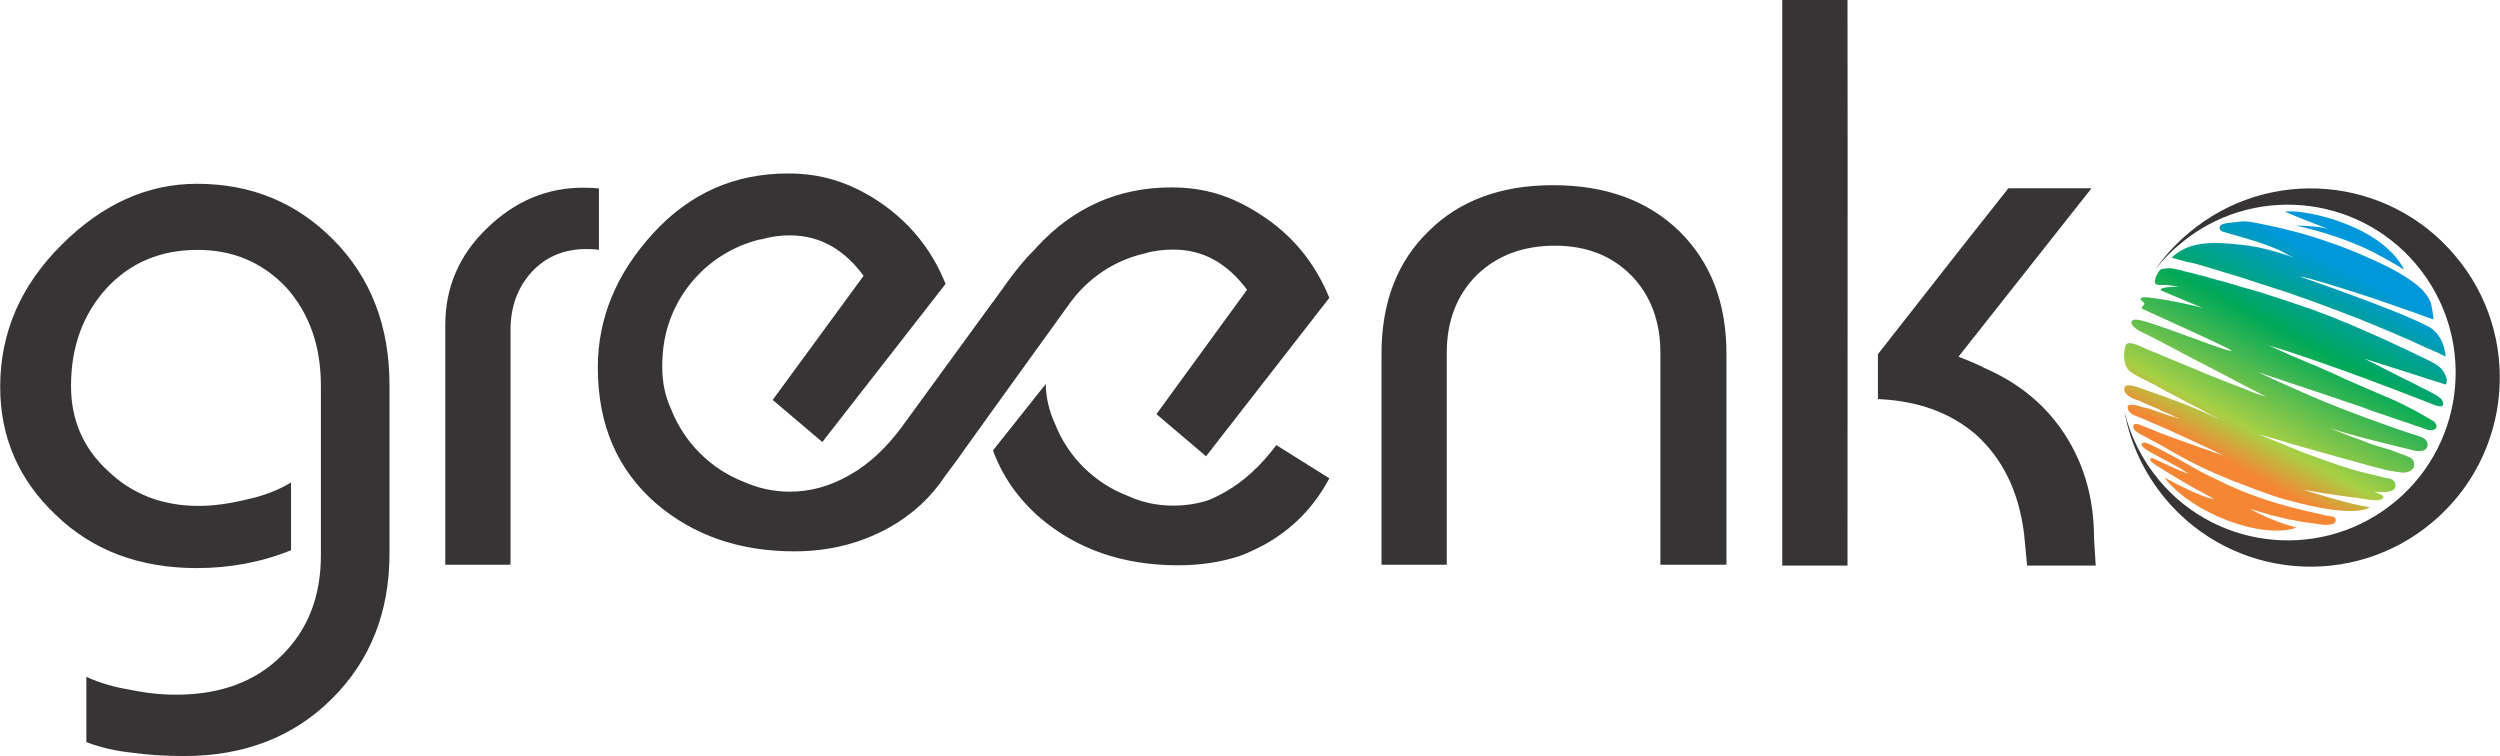 <svg xmlns="http://www.w3.org/2000/svg" xml:space="preserve" width="860.449" height="260.219" style="shape-rendering:geometricPrecision;text-rendering:geometricPrecision;image-rendering:optimizeQuality;fill-rule:evenodd;clip-rule:evenodd" version="1.1" viewBox="0 0 8963 2711"><defs><linearGradient id="id0" x1="7939.81" x2="8454.59" y1="1789.93" y2="839.676" gradientUnits="userSpaceOnUse"><stop offset="0" style="stop-opacity:1;stop-color:#f58634"/><stop offset=".129" style="stop-opacity:1;stop-color:#f58634"/><stop offset=".259" style="stop-opacity:1;stop-color:#a8cf45"/><stop offset=".6" style="stop-opacity:1;stop-color:#00a859"/><stop offset=".878" style="stop-opacity:1;stop-color:#0098da"/><stop offset="1" style="stop-opacity:1;stop-color:#0098da"/></linearGradient><style type="text/css">.fil0{fill:#373435;fill-rule:nonzero}.fil1{fill:url(#id0)}</style></defs><g id="Layer_x0020_1"><g id="_2814014578288"><path d="M4447 1993c-70 23-145 34-223 34-197 0-362-57-495-170-78-68-135-148-169-242l189-238c1 49 12 96 33 142 46 118 141 213 261 259 52 24 106 35 164 35 42 0 83-6 124-19 21-8 42-19 63-31 67-38 127-94 182-167l190 119c-54 102-131 181-231 237-28 15-57 29-86 40h-3l1 1zm-3051-8v-604c0-212-67-385-200-520S900 659 705 659c-177 0-339 73-485 219C73 1024 0 1194 0 1387c0 180 66 333 199 459 131 127 300 191 506 191 119 0 232-21 338-64v-243c-46 28-99 48-159 61-62 15-119 23-173 23-129 0-237-42-323-124-89-81-134-183-134-306 0-141 43-257 127-350 85-92 194-138 327-138 127 0 233 45 318 135 83 93 124 210 124 353v607c0 147-46 266-139 358-94 95-221 142-381 142-54 0-109-6-165-18-56-9-108-24-156-46v234c52 20 107 32 164 38 57 8 118 12 186 12 217 0 394-69 531-206 137-136 206-310 206-520zm751-1089V676c-13-2-32-3-57-3-129 0-244 48-344 145-100 96-150 212-150 347v860h234v-843c0-83 26-153 78-209 50-53 115-80 194-80 21 0 36 1 45 3zm4043 1129v-756c0-182-56-328-168-439-114-111-265-166-454-166-186 0-336 55-447 166-112 109-168 255-168 439v756h234v-760c0-115 37-209 109-280 72-69 165-104 279-104 113 0 204 36 274 107 69 71 104 164 104 277v760h237zm1324 3-6-98c0-152-41-284-121-396-69-96-162-168-278-217h2c-31-15-61-27-89-38l477-604h-298l-163 206-305 389v161c142 6 259 48 350 126 97 87 155 205 174 356l11 115h246zM6624 0h-234v2028h234c0-677 1-1346 0-2028zM3709 895c-8 9-17 17-25 26-28 31-53 63-76 95l-48 67v-1l-330 453c-55 73-115 129-182 167-70 41-142 61-217 61-57 0-112-12-164-35-119-46-214-141-261-260-22-48-32-98-32-150 0-13 0-25 1-37 10-207 157-377 352-423v1c34-10 68-15 104-15 111 0 196 52 265 145l-326 445 178 151 442-567c-51-127-134-227-248-301-103-66-202-95-317-95-191 0-352 71-483 214-133 145-199 305-199 482 0 205 70 368 211 489 133 113 297 170 494 170 125 0 239-29 341-86 82-46 149-108 200-185l38-51 32-45 99-138 279-387c64-87 157-151 266-176 33-10 68-14 104-14 110 0 195 52 264 144l-325 446 178 151 442-568c-52-127-134-227-249-300-103-67-201-96-317-96-190 0-351 71-483 214-2 3-5 6-8 9zM8803 917c242 286 205 714-81 955-287 242-715 205-956-81-79-94-129-203-149-316 21 89 63 174 126 249 214 254 594 286 848 72s286-594 72-848-594-287-848-72c-33 27-62 58-87 90 33-48 73-92 120-131 286-241 714-205 955 82z" class="fil0"/><path d="M8703 1169c-57-30-173-75-274-112-100-37-185-66-185-66 28 3 141 38 248 73 108 36 231 81 231 81 6 2-6-55-8-61-9-20-22-39-40-54-60-53-149-91-220-122-32-13-64-26-97-37-86-31-173-53-260-70-45-9-51-9-95-3-9 1-40 3-44 13-5 16 10 20 19 22 43 13 81 23 124 37 17 6 34 12 51 19 4 2 8 4 13 5 20 9 40 23 60 31-28-11-57-20-86-28-58-15-85-18-143-23-68-6-139-5-193 35-6 4-12 10-18 15 6 2 13 3 19 5l21 6c29 9 26 4 54 13 28 8 56 16 84 25 28 8 55 17 82 25 26 9 52 17 79 26l75 24c23 8 47 17 71 25l66 24 63 24c19 7 38 15 58 22 17 7 35 15 53 22 16 7 32 13 48 20 15 6 29 12 44 19 12 5 25 11 38 16 11 5 22 10 32 15l27 12c8 3 15 6 22 10 6 2 11 5 17 7l12 6c4 1 7 3 10 5 1 0 8 3 8 4-8-88-66-110-66-110zm-509-409c38-14 339 37 426 207 0 0-53-33-117-66-64-32-168-70-271-92 0 0 80 0 118 13 0 0-122-47-156-62zm567 572c-16-24-42-34-66-46l-69-33c-23-11-46-21-68-32-23-10-46-20-68-30-23-10-45-20-67-29l-66-27c-22-8-44-17-66-25-22-7-43-15-65-22-21-8-42-14-63-21s-42-13-62-20c-20-6-40-12-60-17-19-6-38-11-57-17-17-5-35-9-52-14-16-5-32-9-48-13-14-4-28-8-42-11l-36-9c-22-6-36-5-57-1-10 6-23 30-23 45 2 19 21 8 59 14 9 1 17 3 26 4-71 0-67 12-62 14 6 3 179 75 153 64-1 0-2-1-2-1-9-3-19-5-29-8-15-3-30-6-46-10-17-3-35-7-52-10s-34-6-51-8c-14-2-20-3-34-3-3 0-16 1-13 8 2 2 14 13 14 15-1 5-16 15-7 19 4 2 94 42 178 81 85 39 162 75 136 69s-99-33-170-59-150-54-168-53c-4 0-11 1-14 4s-3 9-1 12c9 19 42 31 59 40l36 18c18 10 37 20 55 29 19 10 37 20 56 30s39 20 58 30c18 9 37 19 56 29l51 27c16 8 31 16 46 24 12 6 23 12 35 18 7 4 14 7 21 11 3 2 7 3 10 5l-9-3c-14-4-27-9-41-14-16-6-32-13-48-19-17-7-35-13-52-20-19-8-37-15-55-22-19-8-37-15-55-23-18-7-35-15-53-22-16-6-32-13-48-20-9-3-19-8-28-12-14-5-43-17-56-23-6-3-12-6-18-8-10-4-33-12-41-1 0 1-1 2-1 3-5 17-7 36-4 54 3 21 12 35 30 46 10 7 36 19 47 25 10 6 21 11 32 16 13 8 26 15 39 22s27 14 40 21c14 7 28 15 41 22s26 13 39 20c11 6 23 12 34 18 9 5 19 10 28 14 6 4 12 7 18 10 2 1 5 2 7 3-23-11-47-22-70-32-36-16-73-31-110-44-18-7-36-14-54-20-16-5-50-18-66-23-15-5-30-11-45-9-7 1-11 6-11 13 1 13 11 23 22 29 10 6 21 9 32 13 14 7 45 20 60 26 13 6 27 13 41 19 10 4 21 9 31 14 4 1 9 3 13 5-5-1-9-2-14-4-21-5-76-25-96-32-8-2-16-3-24-5-5-2-10-4-14-5-11-3-43-11-38 10 4 17 19 23 33 28 22 8 77 33 99 42 25 11 50 23 75 34 24 11 47 22 71 33 16 8 32 15 48 23 7 3 14 6 20 9-2 0-4-1-6-2-18-6-35-11-53-18-19-6-38-13-57-20s-37-13-56-20c-16-6-33-12-49-18-17-7-63-26-80-32-7-3-15-6-22-2-7 3-3 13 0 18s9 9 14 12c24 14 77 41 101 55 22 13 44 26 67 38 22 12 45 23 67 34 22 10 44 20 66 29 20 9 41 17 62 25 18 7 37 14 55 21 15 5 30 11 45 16 10 4 21 7 31 11 7 2 13 4 19 6l12 3c265 75 306 28 306 28-54-3-242-63-242-63 5 1 10 2 14 3 35 6 71 12 106 17 25 4 50 7 75 10 23 3 56 11 79 8 5-1 11-3 15-6 4-5-1-10-6-13-4-2-9-4-13-6-4-1-9-4-13-5 11 1 35 3 46 1 9-2 20-3 26-10 8-9 6-25-5-33-8-6-19-6-28-8-7-2-14-3-21-5-23-6-68-16-91-23-20-6-40-13-60-19l-60-21-57-21c-17-7-35-14-52-21-15-6-31-13-46-19-12-5-23-9-35-14-7-3-13-6-20-9-4-1-7-3-10-4 72 22 176 52 267 77 92 26 173 48 198 53 8 2 43 7 51 8 5 0 10-1 15-2 8-2 17-6 22-13 6-8 5-22-1-31-5-8-19-12-27-16-12-4-23-8-35-13-22-9-70-21-91-29-23-9-46-18-69-26l-54-21c-7-3-15-6-22-9 76 27 297 79 297 79 52 15 54-17 54-17 2-25-29-32-29-32-112-36-276-96-387-144s-193-87-193-87c5 2 10 4 15 5 22 8 44 15 66 22 22 8 45 16 68 23l72 24c24 8 47 16 71 24 23 8 45 16 69 23 21 8 53 20 74 27 19 6 37 12 56 19 16 5 32 11 48 16 10 4 21 7 31 11 6 2 11 3 16 5 8 3 17 7 25 9 11 2 28 1 30-12 1-5-2-10-5-14-3-5-7-6-12-9-3-2-6-4-8-5-24-14-48-28-72-40-23-12-46-23-69-33-25-11-60-25-84-36-26-11-51-22-76-33-24-11-48-23-73-33-21-10-43-19-65-28l-57-24c-16-7-31-14-46-21-10-4-19-8-28-12-4-1-8-3-11-4 75 20 221 72 350 119 129 48 248 95 248 95 36 14 32-5 32-5-1-7-3-12-9-18-6-5-12-9-18-13-19-11-37-20-56-29-20-11-47-24-68-34-21-11-42-22-63-32-16-9-33-17-49-25-7-4-14-7-20-10 48 15 96 31 145 46 49 16 98 31 147 47 2 1 4-13 4-14 0-11-6-23-12-33zm-527 560c-119 43-373-48-474-180 0 0 132 73 180 78-5-3-10-5-15-8-13-7-26-14-38-21-17-9-33-18-50-28-18-10-35-21-52-31-16-10-45-27-61-38-2-2-4-4-6-5-4-3-9-6-8-12 0-5 5-6 9-4 13 6 98 47 129 56-8-5-17-11-25-16-17-11-107-57-123-68-5-3-9-5-13-9-4-3-11-9-8-14 2-5 8-6 13-5 17 4 106 52 122 61 10 6 21 12 32 18 15 9 31 17 46 26 20 10 39 20 59 29 22 11 45 22 67 31 25 11 50 21 74 29 27 10 53 18 80 26s55 15 83 22c23 5 59 14 82 19 7 1 14 2 20 3 5 1 13 2 16 7s2 11-1 15c-6 8-20 8-30 9-13 1-38-4-51-6-12-1-25-3-37-5-16-3-32-6-49-9-20-5-39-9-59-14-23-7-47-13-70-21-2 0-6-1-8-2 0 0 72 42 166 67z" class="fil1"/></g></g></svg>